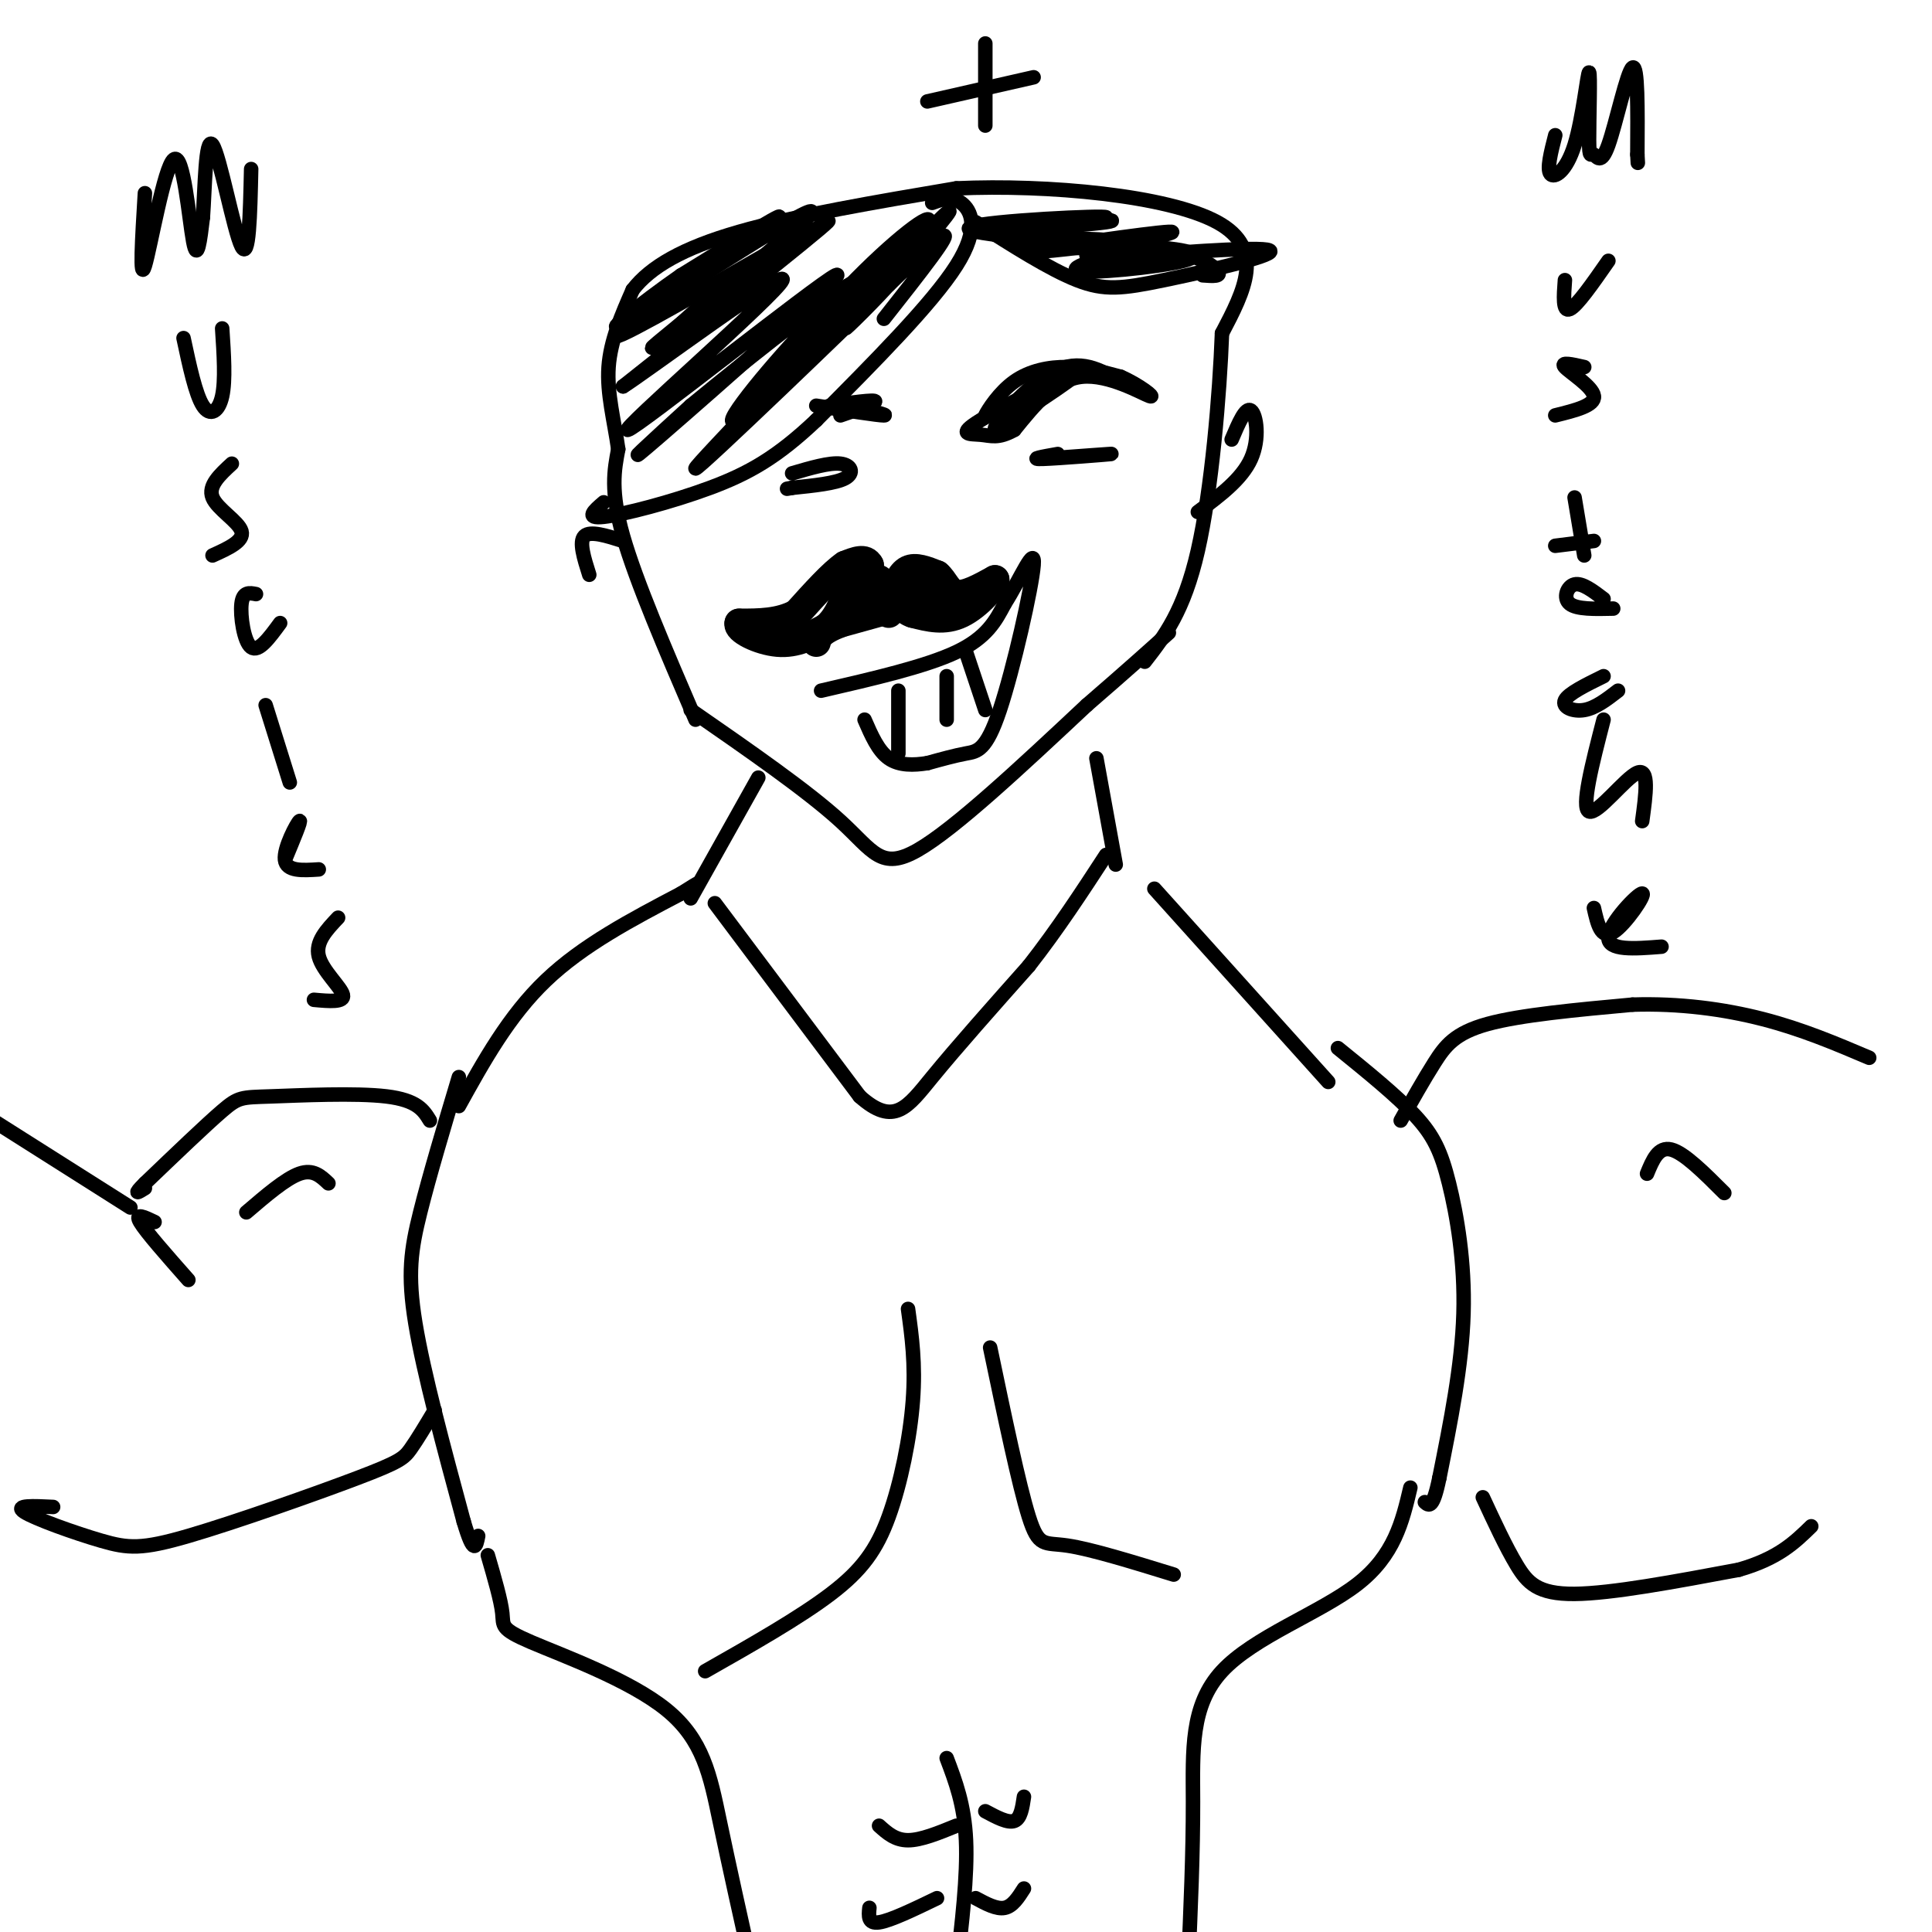 <svg viewBox='0 0 400 400' version='1.1' xmlns='http://www.w3.org/2000/svg' xmlns:xlink='http://www.w3.org/1999/xlink'><g fill='none' stroke='#000000' stroke-width='3' stroke-linecap='round' stroke-linejoin='round'><path d='M290,232c2.400,-4.267 4.800,-8.533 7,-12c2.200,-3.467 4.200,-6.133 11,-8c6.800,-1.867 18.400,-2.933 30,-4'/><path d='M338,208c9.689,-0.311 18.911,0.911 27,3c8.089,2.089 15.044,5.044 22,8'/><path d='M307,310c2.378,5.133 4.756,10.267 7,14c2.244,3.733 4.356,6.067 12,6c7.644,-0.067 20.822,-2.533 34,-5'/><path d='M360,325c8.167,-2.333 11.583,-5.667 15,-9'/><path d='M277,217c6.089,4.935 12.179,9.869 16,14c3.821,4.131 5.375,7.458 7,14c1.625,6.542 3.321,16.298 3,27c-0.321,10.702 -2.661,22.351 -5,34'/><path d='M298,306c-1.333,6.500 -2.167,5.750 -3,5'/><path d='M341,243c1.167,-2.833 2.333,-5.667 5,-5c2.667,0.667 6.833,4.833 11,9'/><path d='M95,223c-3.044,10.178 -6.089,20.356 -8,28c-1.911,7.644 -2.689,12.756 -1,23c1.689,10.244 5.844,25.622 10,41'/><path d='M96,315c2.167,7.333 2.583,5.167 3,3'/><path d='M89,232c-1.292,-2.113 -2.583,-4.226 -9,-5c-6.417,-0.774 -17.958,-0.208 -24,0c-6.042,0.208 -6.583,0.060 -10,3c-3.417,2.940 -9.708,8.970 -16,15'/><path d='M30,245c-2.667,2.667 -1.333,1.833 0,1'/><path d='M11,312c-4.065,-0.199 -8.129,-0.398 -6,1c2.129,1.398 10.452,4.394 16,6c5.548,1.606 8.322,1.822 18,-1c9.678,-2.822 26.259,-8.683 35,-12c8.741,-3.317 9.640,-4.091 11,-6c1.360,-1.909 3.180,-4.955 5,-8'/><path d='M27,250c0.000,0.000 -30.000,-19.000 -30,-19'/><path d='M51,251c4.083,-3.500 8.167,-7.000 11,-8c2.833,-1.000 4.417,0.500 6,2'/><path d='M32,253c-2.083,-1.000 -4.167,-2.000 -3,0c1.167,2.000 5.583,7.000 10,12'/><path d='M101,322c1.360,4.684 2.721,9.368 3,12c0.279,2.632 -0.523,3.211 6,6c6.523,2.789 20.372,7.789 28,14c7.628,6.211 9.037,13.632 11,23c1.963,9.368 4.482,20.684 7,32'/><path d='M292,308c-1.655,7.018 -3.310,14.036 -11,20c-7.690,5.964 -21.417,10.875 -28,18c-6.583,7.125 -6.024,16.464 -6,27c0.024,10.536 -0.488,22.268 -1,34'/><path d='M196,364c1.833,4.833 3.667,9.667 4,17c0.333,7.333 -0.833,17.167 -2,27'/><path d='M182,378c1.667,1.500 3.333,3.000 6,3c2.667,0.000 6.333,-1.500 10,-3'/><path d='M180,395c-0.167,1.667 -0.333,3.333 2,3c2.333,-0.333 7.167,-2.667 12,-5'/><path d='M204,375c2.333,1.250 4.667,2.500 6,2c1.333,-0.500 1.667,-2.750 2,-5'/><path d='M202,393c2.167,1.167 4.333,2.333 6,2c1.667,-0.333 2.833,-2.167 4,-4'/><path d='M188,271c0.786,5.696 1.571,11.393 1,19c-0.571,7.607 -2.500,17.125 -5,24c-2.500,6.875 -5.571,11.107 -12,16c-6.429,4.893 -16.214,10.446 -26,16'/><path d='M205,279c2.978,14.244 5.956,28.489 8,35c2.044,6.511 3.156,5.289 8,6c4.844,0.711 13.422,3.356 22,6'/><path d='M95,229c5.167,-9.333 10.333,-18.667 18,-26c7.667,-7.333 17.833,-12.667 28,-18'/><path d='M141,185c5.000,-3.167 3.500,-2.083 2,-1'/><path d='M239,184c0.000,0.000 36.000,40.000 36,40'/><path d='M148,187c0.000,0.000 30.000,40.000 30,40'/><path d='M178,227c7.111,6.356 9.889,2.244 15,-4c5.111,-6.244 12.556,-14.622 20,-23'/><path d='M213,200c6.000,-7.667 11.000,-15.333 16,-23'/><path d='M143,186c0.000,0.000 14.000,-25.000 14,-25'/><path d='M227,157c0.000,0.000 4.000,22.000 4,22'/><path d='M143,147c12.089,8.378 24.178,16.756 31,23c6.822,6.244 8.378,10.356 16,6c7.622,-4.356 21.311,-17.178 35,-30'/><path d='M225,146c8.667,-7.500 12.833,-11.250 17,-15'/><path d='M144,149c-6.167,-14.333 -12.333,-28.667 -15,-38c-2.667,-9.333 -1.833,-13.667 -1,-18'/><path d='M128,93c-0.822,-5.867 -2.378,-11.533 -2,-17c0.378,-5.467 2.689,-10.733 5,-16'/><path d='M131,60c3.667,-4.756 10.333,-8.644 22,-12c11.667,-3.356 28.333,-6.178 45,-9'/><path d='M198,39c18.956,-0.867 43.844,1.467 54,7c10.156,5.533 5.578,14.267 1,23'/><path d='M253,69c-0.467,12.556 -2.133,32.444 -5,45c-2.867,12.556 -6.933,17.778 -11,23'/><path d='M193,42c2.000,-0.733 4.000,-1.467 6,0c2.000,1.467 4.000,5.133 -1,13c-5.000,7.867 -17.000,19.933 -29,32'/><path d='M169,87c-8.155,7.726 -14.042,11.042 -22,14c-7.958,2.958 -17.988,5.560 -22,6c-4.012,0.440 -2.006,-1.280 0,-3'/><path d='M158,55c-9.917,7.750 -19.833,15.500 -21,16c-1.167,0.500 6.417,-6.250 14,-13'/><path d='M158,53c-16.644,9.556 -33.289,19.111 -30,16c3.289,-3.111 26.511,-18.889 32,-23c5.489,-4.111 -6.756,3.444 -19,11'/><path d='M141,57c-8.175,5.670 -19.113,14.345 -10,9c9.113,-5.345 38.278,-24.711 37,-22c-1.278,2.711 -32.998,27.499 -33,28c-0.002,0.501 31.714,-23.285 36,-26c4.286,-2.715 -18.857,15.643 -42,34'/><path d='M129,80c3.776,-2.270 34.216,-24.945 33,-22c-1.216,2.945 -34.089,31.511 -32,31c2.089,-0.511 39.139,-30.099 43,-32c3.861,-1.901 -25.468,23.885 -36,33c-10.532,9.115 -2.266,1.557 6,-6'/><path d='M143,84c11.667,-9.606 37.835,-30.620 35,-25c-2.835,5.620 -34.674,37.873 -34,38c0.674,0.127 33.861,-31.873 38,-36c4.139,-4.127 -20.770,19.620 -28,25c-7.230,5.380 3.220,-7.606 11,-16c7.780,-8.394 12.890,-12.197 18,-16'/><path d='M183,54c5.401,-4.641 9.902,-8.243 4,-2c-5.902,6.243 -22.208,22.332 -25,24c-2.792,1.668 7.932,-11.086 17,-20c9.068,-8.914 16.482,-13.987 12,-8c-4.482,5.987 -20.861,23.035 -20,22c0.861,-1.035 18.960,-20.153 24,-25c5.040,-4.847 -2.980,4.576 -11,14'/><path d='M184,59c-4.786,5.250 -11.250,11.375 -8,8c3.250,-3.375 16.214,-16.250 19,-18c2.786,-1.750 -4.607,7.625 -12,17'/><path d='M202,46c7.667,4.887 15.333,9.774 21,12c5.667,2.226 9.333,1.792 18,0c8.667,-1.792 22.333,-4.940 22,-6c-0.333,-1.060 -14.667,-0.030 -29,1'/><path d='M234,53c-7.534,0.244 -11.868,0.355 -7,-1c4.868,-1.355 18.940,-4.175 15,-4c-3.940,0.175 -25.891,3.346 -28,4c-2.109,0.654 15.625,-1.209 16,-2c0.375,-0.791 -16.607,-0.512 -22,-1c-5.393,-0.488 0.804,-1.744 7,-3'/><path d='M215,46c6.479,-0.639 19.175,-0.738 14,0c-5.175,0.738 -28.222,2.311 -27,2c1.222,-0.311 26.714,-2.507 27,-3c0.286,-0.493 -24.632,0.716 -28,2c-3.368,1.284 14.816,2.642 33,4'/><path d='M234,51c-0.791,0.653 -19.267,0.286 -21,0c-1.733,-0.286 13.277,-0.490 23,0c9.723,0.490 14.161,1.673 9,3c-5.161,1.327 -19.919,2.799 -22,2c-2.081,-0.799 8.517,-3.869 16,-4c7.483,-0.131 11.852,2.677 13,4c1.148,1.323 -0.926,1.162 -3,1'/><path d='M206,84c-1.262,1.536 -2.524,3.071 -2,2c0.524,-1.071 2.833,-4.750 6,-7c3.167,-2.250 7.190,-3.071 11,-3c3.810,0.071 7.405,1.036 11,2'/><path d='M232,78c3.726,1.583 7.542,4.542 6,4c-1.542,-0.542 -8.440,-4.583 -14,-4c-5.560,0.583 -9.780,5.792 -14,11'/><path d='M210,89c-3.378,1.912 -4.823,1.193 -7,1c-2.177,-0.193 -5.086,0.140 0,-3c5.086,-3.140 18.167,-9.754 20,-10c1.833,-0.246 -7.584,5.877 -17,12'/><path d='M206,89c-0.600,-0.889 6.400,-9.111 12,-12c5.600,-2.889 9.800,-0.444 14,2'/><path d='M169,84c6.417,1.000 12.833,2.000 14,2c1.167,0.000 -2.917,-1.000 -7,-2'/><path d='M176,84c-2.607,-0.214 -5.625,0.250 -4,0c1.625,-0.250 7.893,-1.214 9,-1c1.107,0.214 -2.946,1.607 -7,3'/><path d='M170,143c10.833,-2.500 21.667,-5.000 28,-8c6.333,-3.000 8.167,-6.500 10,-10'/><path d='M208,125c3.244,-5.040 6.354,-12.640 6,-8c-0.354,4.640 -4.172,21.518 -7,30c-2.828,8.482 -4.665,8.566 -7,9c-2.335,0.434 -5.167,1.217 -8,2'/><path d='M192,158c-2.800,0.444 -5.800,0.556 -8,-1c-2.200,-1.556 -3.600,-4.778 -5,-8'/><path d='M186,143c0.000,0.000 0.000,13.000 0,13'/><path d='M196,140c0.000,0.000 0.000,9.000 0,9'/><path d='M200,135c0.000,0.000 4.000,12.000 4,12'/><path d='M164,98c3.867,-1.133 7.733,-2.267 10,-2c2.267,0.267 2.933,1.933 1,3c-1.933,1.067 -6.467,1.533 -11,2'/><path d='M164,101c-1.833,0.333 -0.917,0.167 0,0'/><path d='M219,94c-3.133,0.556 -6.267,1.111 -3,1c3.267,-0.111 12.933,-0.889 14,-1c1.067,-0.111 -6.467,0.444 -14,1'/><path d='M255,91c1.444,-3.400 2.889,-6.800 4,-6c1.111,0.800 1.889,5.800 0,10c-1.889,4.200 -6.444,7.600 -11,11'/><path d='M129,112c-3.417,-1.083 -6.833,-2.167 -8,-1c-1.167,1.167 -0.083,4.583 1,8'/></g>
<g fill='none' stroke='#000000' stroke-width='6' stroke-linecap='round' stroke-linejoin='round'><path d='M180,121c0.000,0.000 2.000,-1.000 2,-1'/><path d='M182,120c-0.333,0.667 -2.167,2.833 -4,5'/><path d='M178,125c-0.333,-0.167 0.833,-3.083 2,-6'/><path d='M180,119c0.311,1.289 0.089,7.511 0,8c-0.089,0.489 -0.044,-4.756 0,-10'/><path d='M180,117c-0.833,-1.667 -2.917,-0.833 -5,0'/><path d='M175,117c-2.500,1.667 -6.250,5.833 -10,10'/><path d='M165,127c-3.667,2.000 -7.833,2.000 -12,2'/><path d='M153,129c-0.533,1.333 4.133,3.667 8,4c3.867,0.333 6.933,-1.333 10,-3'/><path d='M171,130c2.500,-2.000 3.750,-5.500 5,-9'/><path d='M176,121c0.867,0.067 0.533,4.733 1,6c0.467,1.267 1.733,-0.867 3,-3'/><path d='M184,127c0.000,0.000 1.000,-4.000 1,-4'/><path d='M185,123c0.556,-1.778 1.444,-4.222 3,-5c1.556,-0.778 3.778,0.111 6,1'/><path d='M194,119c1.467,1.178 2.133,3.622 4,4c1.867,0.378 4.933,-1.311 8,-3'/><path d='M206,120c0.133,1.089 -3.533,5.311 -7,7c-3.467,1.689 -6.733,0.844 -10,0'/><path d='M189,127c-2.089,-0.622 -2.311,-2.178 -1,-3c1.311,-0.822 4.156,-0.911 7,-1'/><path d='M195,123c-2.333,0.833 -11.667,3.417 -21,6'/><path d='M174,129c-4.333,1.667 -4.667,2.833 -5,4'/></g>
<g fill='none' stroke='#000000' stroke-width='3' stroke-linecap='round' stroke-linejoin='round'><path d='M30,40c-0.571,9.363 -1.143,18.726 0,15c1.143,-3.726 4.000,-20.542 6,-22c2.000,-1.458 3.143,12.440 4,17c0.857,4.560 1.429,-0.220 2,-5'/><path d='M42,45c0.429,-5.607 0.500,-17.125 2,-15c1.500,2.125 4.429,17.893 6,21c1.571,3.107 1.786,-6.446 2,-16'/><path d='M38,70c1.244,5.822 2.489,11.644 4,14c1.511,2.356 3.289,1.244 4,-2c0.711,-3.244 0.356,-8.622 0,-14'/><path d='M48,96c-2.489,2.289 -4.978,4.578 -4,7c0.978,2.422 5.422,4.978 6,7c0.578,2.022 -2.711,3.511 -6,5'/><path d='M53,123c-1.356,-0.267 -2.711,-0.533 -3,2c-0.289,2.533 0.489,7.867 2,9c1.511,1.133 3.756,-1.933 6,-5'/><path d='M55,146c0.000,0.000 5.000,16.000 5,16'/><path d='M59,178c1.756,-4.222 3.511,-8.444 3,-8c-0.511,0.444 -3.289,5.556 -3,8c0.289,2.444 3.644,2.222 7,2'/><path d='M70,190c-2.378,2.511 -4.756,5.022 -4,8c0.756,2.978 4.644,6.422 5,8c0.356,1.578 -2.822,1.289 -6,1'/><path d='M204,9c0.000,0.000 0.000,17.000 0,17'/><path d='M192,21c0.000,0.000 22.000,-5.000 22,-5'/><path d='M322,28c-0.897,3.496 -1.793,6.993 -1,8c0.793,1.007 3.277,-0.475 5,-6c1.723,-5.525 2.686,-15.094 3,-15c0.314,0.094 -0.021,9.851 0,14c0.021,4.149 0.397,2.689 1,3c0.603,0.311 1.431,2.391 3,-2c1.569,-4.391 3.877,-15.255 5,-16c1.123,-0.745 1.062,8.627 1,18'/><path d='M339,32c0.167,3.000 0.083,1.500 0,0'/><path d='M324,58c-0.250,3.333 -0.500,6.667 1,6c1.500,-0.667 4.750,-5.333 8,-10'/><path d='M328,76c-2.533,-0.578 -5.067,-1.156 -4,0c1.067,1.156 5.733,4.044 6,6c0.267,1.956 -3.867,2.978 -8,4'/><path d='M326,103c0.000,0.000 2.000,12.000 2,12'/><path d='M322,113c0.000,0.000 8.000,-1.000 8,-1'/><path d='M332,124c-2.222,-1.689 -4.444,-3.378 -6,-3c-1.556,0.378 -2.444,2.822 -1,4c1.444,1.178 5.222,1.089 9,1'/><path d='M332,140c-3.667,1.800 -7.333,3.600 -8,5c-0.667,1.400 1.667,2.400 4,2c2.333,-0.400 4.667,-2.200 7,-4'/><path d='M332,149c-2.356,9.133 -4.711,18.267 -3,19c1.711,0.733 7.489,-6.933 10,-8c2.511,-1.067 1.756,4.467 1,10'/><path d='M330,188c0.738,3.274 1.476,6.548 4,5c2.524,-1.548 6.833,-7.917 6,-8c-0.833,-0.083 -6.810,6.119 -7,9c-0.190,2.881 5.405,2.440 11,2'/></g>
</svg>